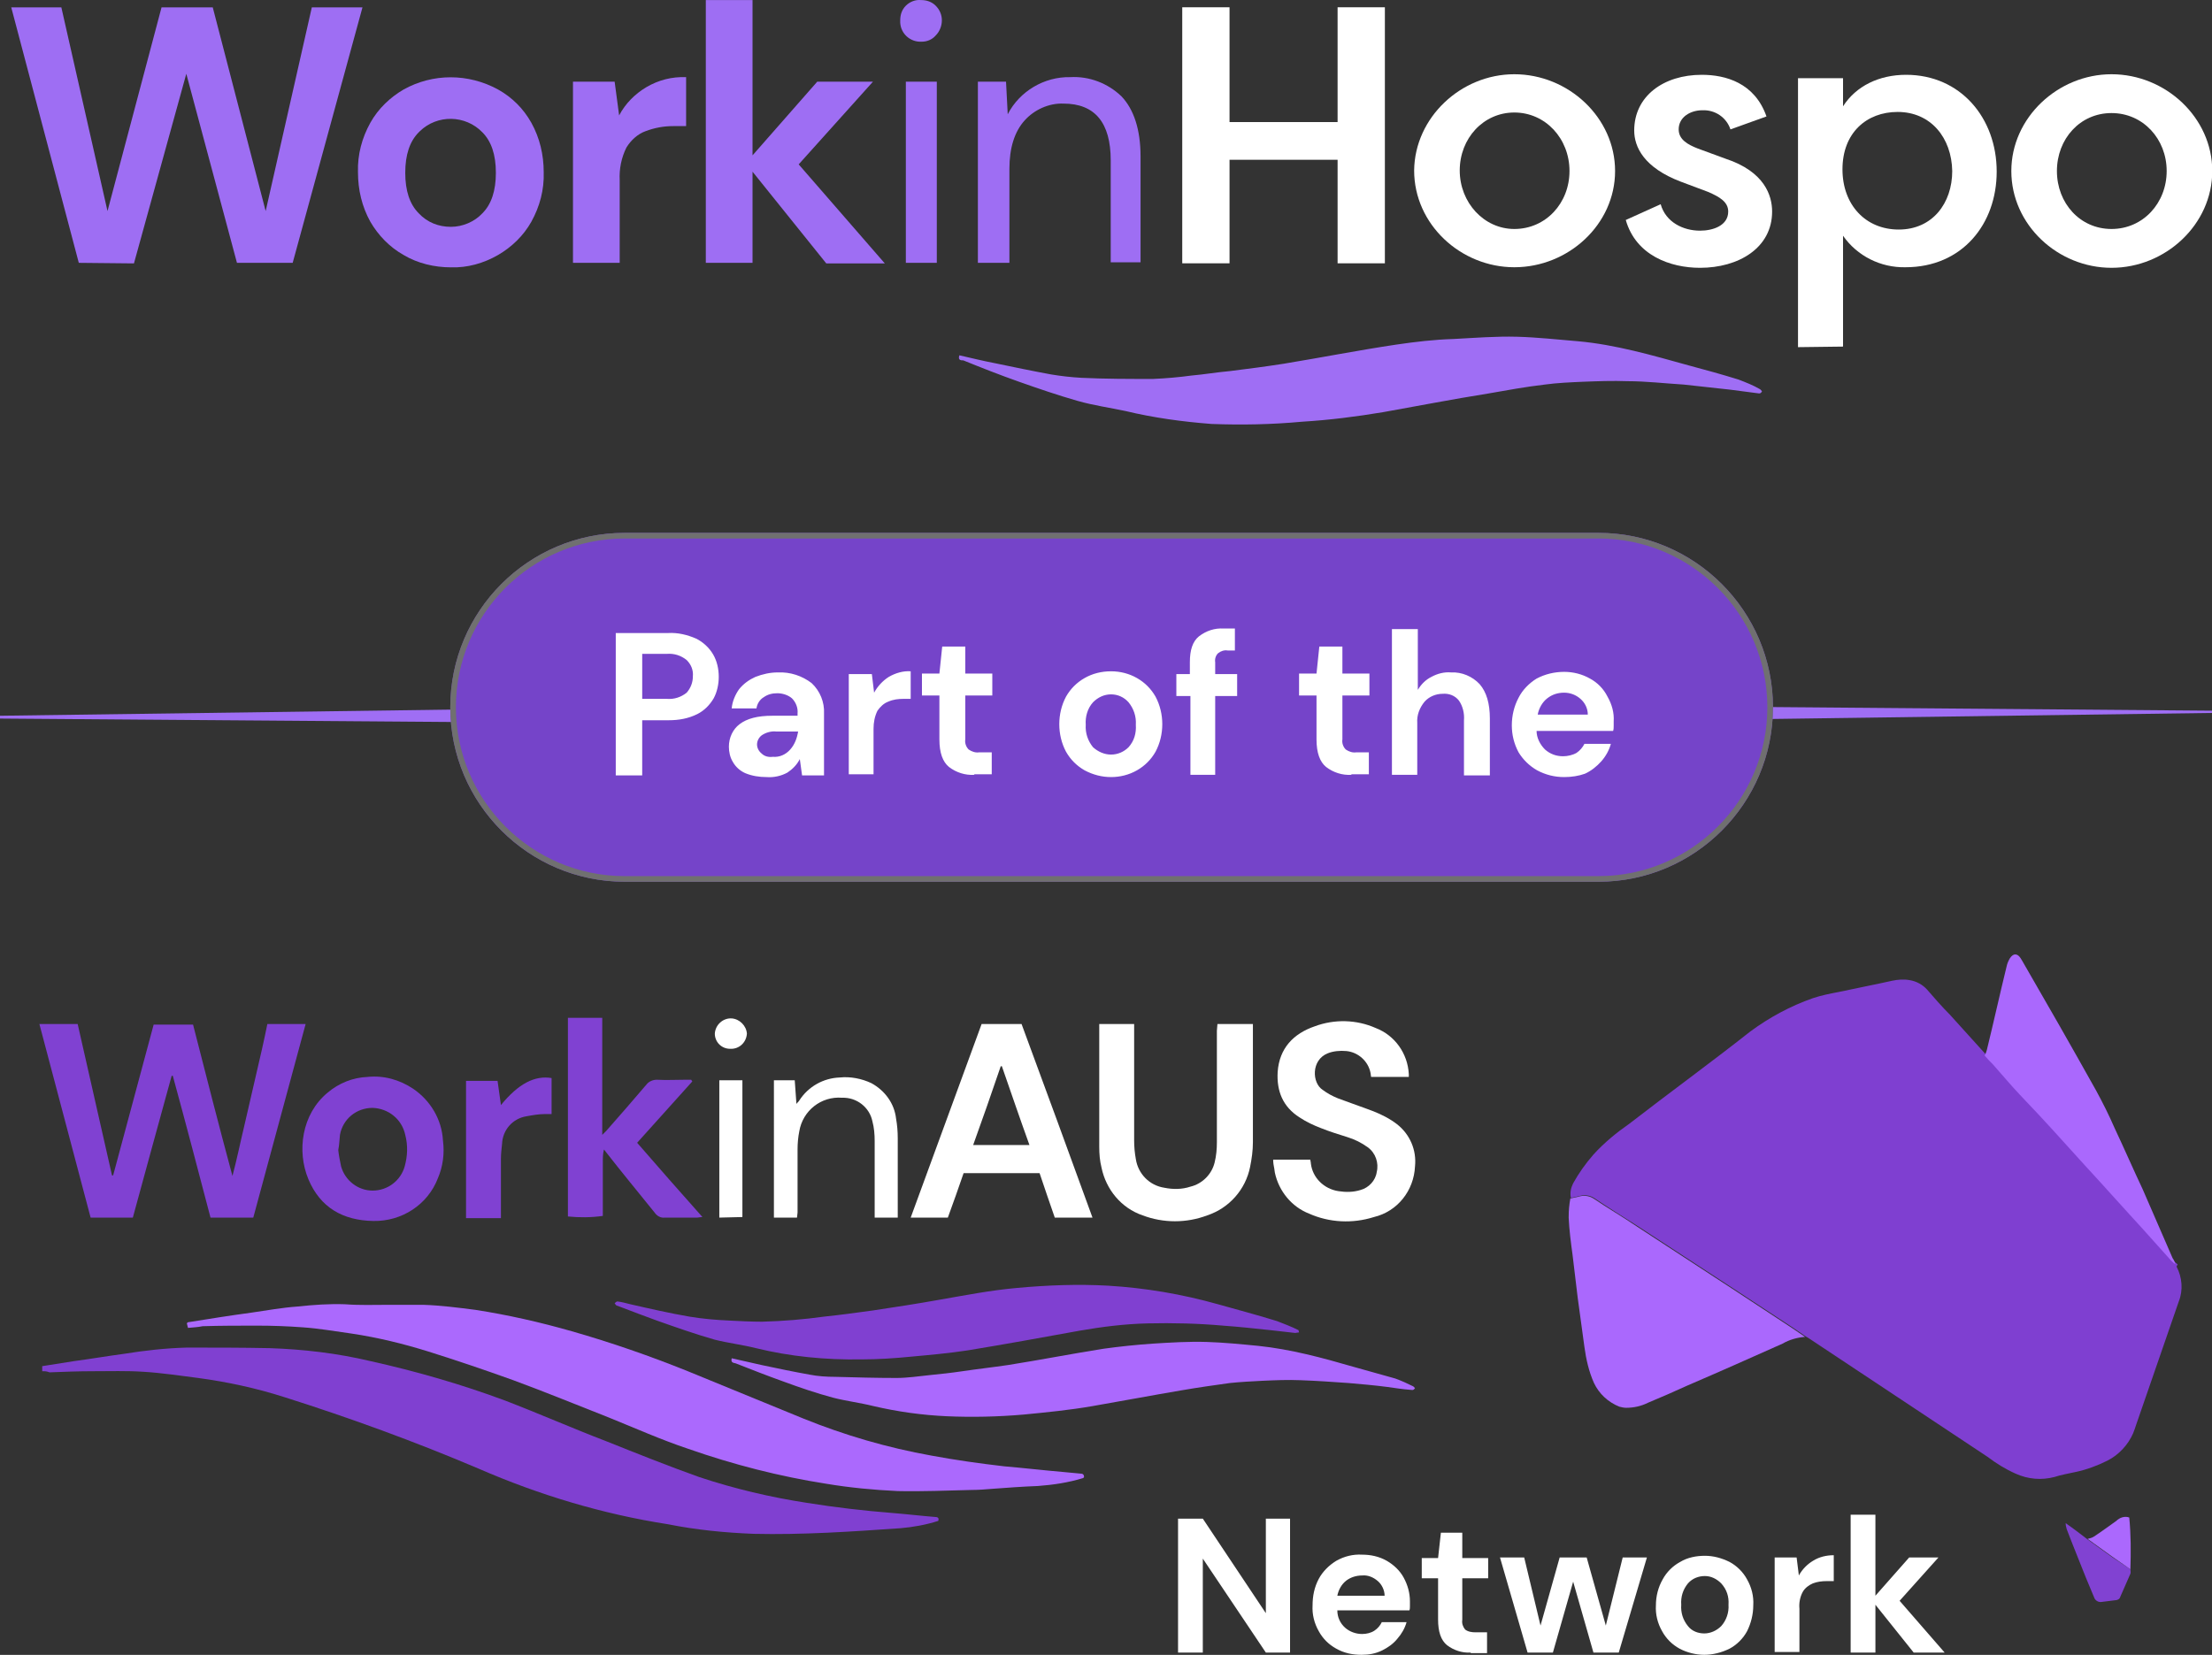 <svg xmlns="http://www.w3.org/2000/svg" xmlns:xlink="http://www.w3.org/1999/xlink" id="Layer_1" x="0px" y="0px" viewBox="0 0 393 294.1" style="enable-background:new 0 0 393 294.1;" xml:space="preserve"><rect x="0" y="0" width="393" height="294.1" fill="#333333" stroke="none"/><style type="text/css">	.st0{fill:#9F6EF4;}	.st1{fill:#7F3FD1;}	.st2{fill:#8040D1;}	.st3{fill:#AB69FD;}	.st4{fill:#AA68FD;}	.st5{fill:#8041D2;}	.st6{fill:#FFFFFF;}	.st7{fill:#8142D2;}	.st8{fill:#AB68FD;}	.st9{fill:#7544C9;}	.st10{fill:none;stroke:#707070;}	.st11{fill:#9E6EF3;}</style><g>	<g id="WorkinHospo">		<path id="Path_27" class="st0" d="M0,127.2l183-2.5v4.4L0,127.7V127.2z"></path>		<path id="Path_28" class="st0" d="M393,126.7l-183,2.5v-4.4l183,1.5V126.7z"></path>		<g id="logo" transform="translate(35 194.088)">			<path id="Path_8" class="st1" d="M351.7,31c1,1.9,1.2,4.2,0.4,6.2c-2.5,7.2-5,14.5-7.5,21.7c-0.2,0.6-0.4,1.2-0.6,1.7    c-0.9,2.1-2.6,3.9-4.6,4.9c-1.8,0.9-3.7,1.6-5.6,2c-1.3,0.3-2.6,0.5-3.8,0.9c-2.3,0.6-4.7,0.4-6.9-0.6c-1.8-0.8-3.4-1.8-5-3    c-10.6-7-21.2-14.1-31.8-21.1c-0.2-0.1-0.3-0.2-0.5-0.3c-0.7-0.5-1.5-1-2.2-1.5c-3.6-2.4-7.2-4.7-10.8-7.1    c-5.7-3.7-11.3-7.4-17-11.1c-2.5-1.6-5.1-3.2-7.6-4.9c-0.8-0.5-1.8-0.6-2.7-0.3c-0.5,0.1-0.9,0.2-1.4,0.3c-0.2-0.9,0-1.8,0.4-2.6    c1-1.8,2.2-3.5,3.6-5.1c1.9-2.1,4.1-3.9,6.4-5.5c7.1-5.5,14.4-10.8,21.5-16.4c3.4-2.5,7.1-4.5,11.1-5.9c1.5-0.5,3-0.8,4.6-1.1    c3.2-0.7,6.4-1.3,9.5-2c1-0.2,2-0.3,3.1-0.1c1.2,0.2,2.3,0.8,3.1,1.7c1.3,1.5,2.6,3,4,4.4c2.2,2.4,4.4,4.9,6.6,7.3    c0.5,0.5,1,1,1.5,1.6c1.6,1.7,3.1,3.5,4.7,5.3c1.1,1.2,2.2,2.4,3.4,3.6c0.8,0.8,1.6,1.7,2.4,2.6c2,2.1,3.9,4.3,5.8,6.4    c0.7,0.8,1.5,1.6,2.2,2.4c1.9,2.1,3.8,4.2,5.8,6.4c0.7,0.8,1.4,1.5,2.1,2.3c1.7,1.9,3.5,3.9,5.2,5.8c0.2,0.2,0.5,0.5,0.8,0.7l0,0    L351.7,31L351.7,31z"></path>			<path id="Path_9" class="st2" d="M-27.5,49.6v-0.9c1.9-0.3,3.8-0.6,5.7-0.9c3-0.4,5.9-0.9,8.9-1.3c3.7-0.6,7.4-1,11.1-1.1    c4.9,0,9.8,0,14.7,0.1c6,0.2,12,0.9,17.9,2.3c8.1,1.8,16.1,4.1,23.9,7c6,2.3,11.9,4.9,17.9,7.2c5.5,2.2,11,4.4,16.6,6.4    c6.3,2.1,12.7,3.6,19.2,4.6c5,0.8,10.1,1.4,15.2,1.8c2.5,0.2,5,0.5,7.5,0.7c0.4,0,0.8,0.1,0.6,0.7c-2.2,0.7-4.4,1.1-6.7,1.3    c-4.3,0.3-8.7,0.6-13,0.8c-4.4,0.2-8.8,0.3-13.1,0.2c-5.1-0.2-10.2-0.7-15.2-1.7C72.1,75,60.8,71.6,50,66.9    c-11.3-4.8-22.8-9-34.5-12.7c-5-1.6-10.1-2.7-15.3-3.4c-3.2-0.4-6.4-0.9-9.7-1.1c-3-0.2-6-0.1-9-0.1c-2.6,0-5.1,0.1-7.7,0.2    C-26.7,49.6-27,49.6-27.5,49.6L-27.5,49.6z"></path>			<path id="Path_10" class="st3" d="M-1.6,41.9l-0.2-0.8c0.1-0.1,0.1-0.2,0.2-0.2c3.7-0.6,7.5-1.2,11.2-1.7    c2.8-0.4,5.5-0.9,8.3-1.1c2.8-0.3,5.6-0.5,8.4-0.4c2.6,0.2,5.1,0.1,7.7,0.1c2.1,0,4.1,0,6.2,0c3.1,0.1,6.2,0.5,9.3,0.9    c5.8,0.9,11.5,2.2,17.1,3.8c7,2,13.9,4.4,20.6,7.1c6.8,2.8,13.7,5.6,20.5,8.4c7.4,3,15,5.2,22.8,6.6c4.3,0.8,8.6,1.4,12.9,1.9    c3.5,0.3,6.9,0.7,10.4,1c1.1,0.1,2.1,0.2,3.2,0.3c0.3,0,0.6,0.1,0.6,0.6c-0.1,0.1-0.1,0.2-0.2,0.2c-2.6,0.8-5.3,1.2-8,1.4    c-2.7,0.1-5.4,0.3-8.1,0.5c-1.2,0.1-2.4,0.2-3.6,0.2c-4.4,0.1-8.8,0.3-13.2,0.2c-4.3-0.2-8.5-0.6-12.7-1.3    c-8.3-1.3-16.5-3.4-24.5-6.2c-4.8-1.6-9.5-3.7-14.2-5.6c-5.6-2.2-11.2-4.5-16.9-6.6c-5-1.8-10-3.5-15.1-5.1    c-4.5-1.4-9-2.5-13.7-3.2c-2.9-0.4-5.7-0.9-8.6-1.1c-2.7-0.2-5.4-0.3-8.1-0.3c-3.2,0-6.4,0-9.7,0.1C0.1,41.8-0.7,41.8-1.6,41.9    L-1.6,41.9z"></path>			<path id="Path_11" class="st4" d="M244,18.9c0.5-0.1,0.9-0.2,1.4-0.3c0.9-0.3,1.9-0.2,2.7,0.3c2.5,1.7,5.1,3.2,7.6,4.9    c5.7,3.7,11.3,7.4,17,11.1c3.6,2.4,7.2,4.7,10.8,7.1c0.7,0.5,1.5,1,2.2,1.5c-1.4,0.1-2.8,0.5-4,1.2c-5.6,2.5-11.2,5-16.8,7.4    c-2.4,1.1-4.7,2.1-7.1,3.1c-1.2,0.6-2.5,0.9-3.9,0.9c-0.4,0-0.8-0.1-1.2-0.2c-2-0.8-3.6-2.3-4.5-4.2c-0.9-2-1.4-4.2-1.7-6.4    c-0.4-2.9-0.8-5.9-1.2-8.8c-0.3-2.5-0.6-5-0.9-7.5c-0.3-2.2-0.6-4.5-0.7-6.7C243.7,21,243.8,20,244,18.9L244,18.9z"></path>			<path id="Path_12" class="st5" d="M-28-12.1h6.8l6.1,26.9h0.2c2.4-8.9,4.8-17.9,7.2-26.8h7c2.3,9,4.6,18,7,26.9    C7.1,11.9,7.7,8.9,8.4,6c0.7-3,1.4-6.1,2.1-9.1c0.7-3,1.4-6,2-9h6.8C16.2-0.6,13.1,10.8,10,22.3H2.4C0.2,13.9-2,5.5-4.3-2.9h-0.2    c-2.3,8.4-4.6,16.7-6.9,25.2h-7.5L-28-12.1z"></path>			<path id="Path_13" class="st2" d="M195.8,42.7c-0.2,0-0.5,0.1-0.7,0.1c-1.5-0.2-2.9-0.3-4.4-0.5c-2.8-0.3-5.6-0.6-8.4-0.8    c-4.5-0.4-9-0.5-13.4-0.4c-4.1,0.1-8.1,0.6-12.1,1.3c-6.6,1.2-13.2,2.4-19.9,3.5c-3.3,0.5-6.6,0.8-9.9,1.1c-3,0.3-6,0.5-9,0.5    c-6.3,0.1-12.6-0.5-18.7-2c-2.4-0.6-4.9-0.9-7.3-1.5c-3.5-1-6.9-2.2-10.3-3.4c-2.2-0.8-4.3-1.6-6.4-2.4c-0.3-0.1-0.5-0.2-0.8-0.3    c-0.1-0.1-0.2-0.2-0.3-0.4c0.2-0.1,0.3-0.3,0.5-0.3c0.8,0.1,1.5,0.3,2.3,0.5c3.5,0.8,7,1.6,10.5,2.2c2.4,0.4,4.8,0.6,7.1,0.7    c1.9,0.1,3.9,0.2,5.8,0.2c3.7-0.1,7.4-0.4,11-0.9c2.9-0.3,5.8-0.7,8.7-1.1c4-0.6,7.9-1.2,11.8-1.9c4.6-0.8,9.2-1.7,13.8-2.1    c5.4-0.5,10.8-0.7,16.2-0.4c6.6,0.4,13.1,1.5,19.5,3.3c3.5,1,7,1.9,10.5,3c1.3,0.5,2.6,1,3.8,1.6L195.8,42.7L195.8,42.7z"></path>			<path id="Path_14" class="st3" d="M95,47.3c1.8,0.4,3.6,0.8,5.3,1.2c2.8,0.6,5.7,1.2,8.5,1.7c1.5,0.3,3.1,0.4,4.6,0.4    c3.6,0.1,7.3,0.2,10.9,0.2c1.9,0,3.9-0.3,5.8-0.5c2-0.2,3.9-0.4,5.9-0.7c2.7-0.4,5.4-0.7,8.1-1.1c5.7-0.9,11.3-2,17-2.9    c2.9-0.4,5.8-0.7,8.7-0.9c3.2-0.2,6.4-0.4,9.6-0.3c3.1,0.1,6.1,0.4,9.2,0.7c5.7,0.6,11.3,2.1,16.8,3.7c2.5,0.7,5,1.4,7.5,2.1    c1.1,0.4,2.2,0.9,3.2,1.4c0.1,0.1,0.2,0.2,0.3,0.3c-0.3,0.5-0.6,0.3-0.9,0.3c-1.3-0.1-2.6-0.3-4-0.5c-2.3-0.3-4.6-0.5-6.9-0.7    c-2.8-0.2-5.7-0.4-8.5-0.5c-2.3-0.1-4.5,0-6.8,0.1c-1.9,0.1-3.9,0.2-5.8,0.4c-2.9,0.4-5.7,0.8-8.6,1.3    c-5.3,0.9-10.6,1.9-15.8,2.8c-4,0.7-8.1,1.1-12.2,1.5c-4.6,0.4-9.2,0.5-13.7,0.3c-4.4-0.2-8.7-0.8-13-1.8    c-2.4-0.6-4.9-0.9-7.2-1.5c-3-0.8-5.9-1.8-8.9-2.9c-2.8-1-5.6-2.1-8.4-3.2C95.3,48.1,94.8,48.1,95,47.3L95,47.3z"></path>			<path id="Path_15" class="st6" d="M181.3-12.1h6.3c0,0.3,0,0.6,0,0.9c0,6.7,0,13.4,0,20.1c0,1.5-0.2,2.9-0.5,4.4    c-0.8,4-3.7,7.3-7.6,8.6c-3.7,1.4-7.8,1.4-11.5,0c-3.8-1.3-6.5-4.6-7.3-8.5c-0.3-1.2-0.4-2.4-0.4-3.7c0-7.1,0-14.2,0-21.3    c0-0.1,0-0.3,0-0.5h6.2c0,0.3,0,0.7,0,1.1c0,6.5,0,13.1,0,19.6c0,1.1,0.1,2.2,0.3,3.3c0.4,2.6,2.4,4.7,5.1,5.1    c1.5,0.3,3.1,0.3,4.6-0.2c2.1-0.5,3.8-2.2,4.3-4.3c0.3-1.2,0.4-2.4,0.4-3.6c0-6.6,0-13.2,0-19.8L181.3-12.1L181.3-12.1z"></path>			<path id="Path_16" class="st4" d="M351.5,30.6c-0.3-0.2-0.5-0.4-0.8-0.7c-1.7-1.9-3.5-3.9-5.2-5.8c-0.7-0.8-1.4-1.5-2.1-2.3    c-1.9-2.1-3.8-4.2-5.8-6.4c-0.7-0.8-1.5-1.6-2.2-2.4c-1.9-2.1-3.9-4.3-5.8-6.4c-0.8-0.9-1.6-1.7-2.4-2.6    c-1.1-1.2-2.3-2.4-3.4-3.6c-1.6-1.7-3.1-3.5-4.7-5.3c-0.5-0.5-1-1-1.5-1.6c0.2-0.3,0.3-0.7,0.4-1c1.2-4.9,2.3-9.9,3.5-14.8    c0.1-0.5,0.3-1,0.6-1.5c0.6-0.9,1.3-0.9,1.9,0c0.1,0.2,0.2,0.3,0.3,0.5c4.4,7.6,8.8,15.3,13.1,23c1.2,2.2,2.3,4.4,3.3,6.7    c1.7,3.6,3.3,7.3,5,10.9c1.8,4.1,3.5,8.1,5.3,12.2C351.3,29.9,351.4,30.3,351.5,30.6L351.5,30.6z"></path>			<path id="Path_17" class="st6" d="M159.1,22.3h-6.7c-0.9-2.6-1.8-5.2-2.7-7.9h-13.5c-0.9,2.6-1.8,5.2-2.8,7.9h-6.6    c4.2-11.5,8.4-22.9,12.6-34.4h7.1C150.7-0.7,154.9,10.7,159.1,22.3L159.1,22.3z M147.9,9.4c-1.7-4.7-3.3-9.4-4.9-14l-0.2,0    c-1.6,4.7-3.2,9.3-4.9,14L147.9,9.4z"></path>			<path id="Path_18" class="st6" d="M191.2,12h6.6c0,0.2,0.1,0.4,0.1,0.7c0.3,2.5,2.3,4.5,4.9,4.9c1.3,0.2,2.6,0.2,3.9-0.2    c1.5-0.4,2.7-1.7,2.9-3.2c0.4-1.6-0.2-3.4-1.6-4.4c-1.1-0.8-2.3-1.4-3.6-1.8c-1.6-0.5-3.2-1-4.7-1.6c-1.3-0.5-2.6-1.1-3.8-1.9    c-3-1.9-4.1-4.7-3.9-8.1c0.3-4.2,2.8-6.8,6.6-8.1c3.5-1.3,7.4-1.2,10.8,0.3c3.4,1.3,5.7,4.5,5.9,8.2c0,0.2,0,0.3,0,0.5h-6.7    c0-0.2-0.1-0.5-0.1-0.7c-0.4-2.1-2.2-3.7-4.3-3.9c-1.1-0.1-2.3,0-3.3,0.4c-3,1.2-2.8,5.3-0.9,6.5c0.8,0.6,1.7,1.1,2.7,1.5    c2.1,0.8,4.2,1.5,6.3,2.3c1.5,0.6,2.9,1.3,4.2,2.3c2.3,1.8,3.5,4.6,3.2,7.5c-0.2,4.3-3.1,8-7.3,9c-3.8,1.2-7.9,1-11.5-0.6    c-3.1-1.2-5.4-4-6.1-7.3c0-0.2-0.1-0.5-0.1-0.7C191.3,13.1,191.2,12.6,191.2,12L191.2,12z"></path>			<path id="Path_19" class="st5" d="M88-1.9L78.2,9c3.8,4.4,7.6,8.7,11.6,13.2c-0.4,0-0.7,0.1-0.9,0.1c-1.9,0-3.8,0-5.8,0    c-0.7,0.1-1.4-0.3-1.8-0.9c-2.9-3.6-5.8-7.1-8.6-10.7c-0.1-0.1-0.2-0.3-0.4-0.5c-0.2,0.8-0.2,1.5-0.2,2.3c0,0.8,0,1.6,0,2.4v7.1    c-2.1,0.3-4.2,0.3-6.2,0.1v-35.3H72V7.6c0.3-0.3,0.5-0.5,0.7-0.7c2.4-2.7,4.8-5.5,7.2-8.3c0.4-0.5,1.1-0.8,1.8-0.8    c1.7,0.1,3.4,0,5.1,0h1L88-1.9L88-1.9z"></path>			<path id="Path_20" class="st5" d="M31.3,22.9c-5.4-0.1-9.4-2.4-11.5-7.4S18.6,3.9,23.2,0.1c2-1.7,4.5-2.7,7.1-2.8    c2.9-0.3,5.7,0.5,8.1,2.1c3.1,2.1,5.1,5.5,5.3,9.2c0.3,2.3,0,4.6-0.9,6.7C41,20,36.4,23,31.3,22.9L31.3,22.9z M25.1,10.3    c0.1,1,0.3,1.9,0.5,2.9c0.7,2.5,3,4.3,5.6,4.3c2.7,0,5-1.8,5.7-4.3c0.5-1.8,0.6-3.7,0.1-5.6c-0.6-2.8-3-4.7-5.8-4.8    c-2.9,0-5.3,2-5.8,4.8C25.3,8.4,25.3,9.3,25.1,10.3L25.1,10.3z"></path>			<path id="Path_21" class="st6" d="M106.6,22.3h-4.1V-2.1h3.7c0.1,1.4,0.2,2.7,0.3,4.2c0.2-0.3,0.4-0.4,0.5-0.6    c1.6-2.5,4.3-4,7.2-4.1c1.9-0.2,3.9,0.2,5.6,1c2.4,1.3,4.1,3.6,4.4,6.3c0.2,1.1,0.3,2.3,0.3,3.5c0,4.5,0,9,0,13.4    c0,0.2,0,0.4,0,0.7h-4.1v-1.1c0-4.2,0-8.3,0-12.5c0-1.2-0.1-2.4-0.4-3.5c-0.5-2.5-2.8-4.3-5.4-4.2c-3.7-0.3-7,2.3-7.6,6    c-0.2,1-0.3,2.1-0.3,3.2c0,3.7,0,7.5,0,11.2L106.6,22.3L106.6,22.3z"></path>			<path id="Path_22" class="st5" d="M53.4-2c0.2,1.4,0.4,2.8,0.6,4.3c3.1-3.8,6-5.3,9-4.8v6.4c-0.4,0-0.8,0-1.2,0    c-1.1,0-2.2,0.2-3.3,0.4c-2.4,0.4-4.2,2.4-4.3,4.9c-0.1,0.9-0.2,1.8-0.2,2.7c0,3.1,0,6.2,0,9.2v1.3c-2.1,0-4.1,0-6.2,0V-2H53.4    L53.4-2z"></path>			<path id="Path_23" class="st6" d="M92.8,22.3V-2.1h4.1v24.3L92.8,22.3L92.8,22.3z"></path>			<path id="Path_24" class="st7" d="M343.5,84.8c0,0.3,0.1,0.5,0,0.8c-0.6,1.4-1.2,2.7-1.8,4.1c-0.1,0.4-0.5,0.6-0.9,0.6    c-0.8,0.1-1.6,0.2-2.4,0.3c-0.5,0.1-1.1-0.2-1.3-0.7c-0.5-1.2-1-2.4-1.5-3.6c-1.1-2.8-2.3-5.7-3.4-8.6c-0.1-0.3-0.2-0.7-0.2-1.1    c1.3,0.9,2.6,1.9,3.9,2.9c1.4,1,2.9,2.1,4.3,3.1C341.3,83.3,342.4,84.1,343.5,84.8L343.5,84.8z"></path>			<path id="Path_25" class="st8" d="M343.5,84.8c-1.1-0.8-2.2-1.5-3.3-2.3c-1.4-1-2.9-2.1-4.3-3.1c0.4-0.1,0.8-0.2,1.1-0.4    c1.4-0.9,2.7-1.9,4-2.8c0.6-0.6,1.5-0.9,2.3-0.6C343.6,78.7,343.6,81.7,343.5,84.8L343.5,84.8z"></path>			<path id="Path_26" class="st6" d="M97.7-10.4c-0.1,1.6-1.4,2.8-3,2.7C93.2-7.7,92-8.9,92-10.4c0.1-1.6,1.5-2.8,3-2.7    C96.4-13,97.6-11.8,97.7-10.4L97.7-10.4z"></path>			<path id="Path_694" class="st6" d="M174.3,99.6V75.8h4.4l11.2,16.8V75.8h4.3v23.8h-4.3l-11.2-16.7v16.7H174.3z M206.9,100    c-1.6,0-3.1-0.3-4.5-1.1c-1.3-0.7-2.4-1.8-3.1-3.1c-0.8-1.4-1.2-3-1.1-4.6c0-1.6,0.3-3.2,1.1-4.7c0.7-1.3,1.8-2.4,3.1-3.2    c1.4-0.8,3-1.2,4.6-1.1c1.5,0,3,0.3,4.4,1.1c1.2,0.7,2.3,1.7,3,3c0.7,1.3,1.1,2.7,1.1,4.2c0,0.2,0,0.5,0,0.8c0,0.3,0,0.6-0.1,0.8    h-12.8c0,1.2,0.5,2.3,1.4,3.1c0.8,0.7,1.9,1.1,3,1.1c0.8,0,1.6-0.2,2.2-0.6c0.6-0.4,1-0.9,1.3-1.5h4.4c-0.3,1.1-0.9,2.1-1.6,2.9    c-0.7,0.9-1.7,1.6-2.7,2.1C209.4,99.8,208.2,100,206.9,100z M207,85.9c-1,0-2,0.3-2.8,0.9c-0.9,0.7-1.4,1.7-1.6,2.7h8.4    c0-1-0.5-2-1.2-2.6C209,86.2,208,85.8,207,85.9z M226.3,99.6c-1.5,0.1-3-0.4-4.2-1.3c-1.1-0.9-1.6-2.4-1.6-4.6v-7.3h-2.9v-3.6    h2.9l0.5-4.5h3.8v4.5h4.6v3.6h-4.6v7.4c-0.1,0.6,0.1,1.2,0.5,1.7c0.5,0.4,1.2,0.5,1.8,0.5h2.1v3.7H226.3z M236.4,99.6l-4.9-16.9    h4.3l2.9,12.1l3.4-12.1h4.8l3.4,12.1l3-12.1h4.3l-5,16.9h-4.5L244.5,87l-3.6,12.6H236.4z M267.8,100c-1.5,0-3.1-0.4-4.4-1.1    c-1.3-0.7-2.4-1.8-3.1-3.1c-0.8-1.4-1.2-3-1.1-4.6c0-1.6,0.4-3.2,1.2-4.6c0.7-1.3,1.8-2.4,3.1-3.1c1.3-0.8,2.9-1.1,4.4-1.1    c1.5,0,3,0.4,4.4,1.1c1.3,0.7,2.4,1.8,3.1,3.1c0.8,1.4,1.2,3,1.1,4.6c0,1.6-0.4,3.2-1.1,4.6c-0.7,1.3-1.8,2.4-3.1,3.1    C270.9,99.6,269.3,100,267.8,100L267.8,100z M267.8,96.2c1.1,0,2.2-0.5,3-1.3c0.9-1,1.4-2.4,1.3-3.8c0.1-1.4-0.3-2.7-1.3-3.8    c-0.8-0.8-1.8-1.3-2.9-1.3c-1.1,0-2.2,0.4-3,1.3c-0.9,1.1-1.3,2.4-1.2,3.8c-0.1,1.4,0.3,2.7,1.2,3.8    C265.6,95.8,266.7,96.2,267.8,96.2L267.8,96.2z M280.3,99.6V82.7h3.9l0.4,3.2c0.6-1.1,1.5-2,2.5-2.6c1.1-0.7,2.4-1,3.7-1v4.6    h-1.2c-0.9,0-1.7,0.1-2.5,0.4c-0.7,0.3-1.4,0.8-1.8,1.5c-0.5,0.9-0.7,2-0.6,3v7.7H280.3z M293.8,99.6V75.1h4.4v14.4l6-6.8h5.2    l-6.9,7.7l8,9.2H305l-6.8-8.5v8.5H293.8z"></path>		</g>		<g id="Rectangle_1" transform="translate(108 119)">			<path class="st9" d="M3-24.3h173c17.1,0,31,13.9,31,31l0,0c0,17.1-13.9,31-31,31H3c-17.1,0-31-13.9-31-31l0,0    C-28-10.4-14.1-24.3,3-24.3z"></path>			<path class="st10" d="M3-23.8h173c16.8,0,30.5,13.7,30.5,30.5l0,0c0,16.8-13.7,30.5-30.5,30.5H3c-16.8,0-30.5-13.7-30.5-30.5l0,0    C-27.5-10.2-13.8-23.8,3-23.8z"></path>		</g>		<path id="Path_695" class="st6" d="M109.4,137.7v-25.2h9.3c1.7-0.1,3.4,0.3,5,1c1.2,0.6,2.3,1.6,3,2.8c0.7,1.2,1,2.6,1,4   c0,1.3-0.3,2.7-0.9,3.8c-0.7,1.2-1.7,2.2-2.9,2.8c-1.6,0.8-3.3,1.1-5.1,1.1h-4.7v9.8H109.4z M114.1,124.2h4.4   c1.3,0.1,2.5-0.3,3.5-1.1c0.7-0.8,1.1-1.8,1.1-2.9c0.1-1.1-0.3-2.1-1.1-2.9c-1-0.8-2.2-1.2-3.5-1.1h-4.4V124.2z M136.2,138.1   c-1.3,0-2.6-0.2-3.8-0.7c-0.9-0.4-1.7-1.1-2.2-2c-0.5-0.8-0.7-1.8-0.7-2.7c0-1.6,0.7-3.1,1.9-4c1.3-1,3.2-1.5,5.8-1.5h4.5v-0.4   c0.1-1-0.3-2-1-2.7c-0.7-0.6-1.7-0.9-2.6-0.9c-0.9,0-1.7,0.2-2.4,0.7c-0.7,0.4-1.2,1.2-1.3,2H130c0.1-1.2,0.6-2.4,1.3-3.4   c0.8-1,1.8-1.7,2.9-2.2c1.3-0.5,2.6-0.8,4-0.8c2.2-0.1,4.3,0.6,6,1.9c1.5,1.4,2.3,3.4,2.2,5.4v11h-3.9l-0.4-2.9   c-0.5,1-1.3,1.8-2.2,2.4C138.8,137.9,137.5,138.2,136.2,138.1z M137.3,134.5c1.2,0.1,2.3-0.4,3.1-1.3c0.8-0.9,1.2-2,1.4-3.2h-3.9   c-0.9-0.1-1.9,0.2-2.6,0.7c-0.5,0.4-0.8,1-0.8,1.6c0,0.6,0.3,1.2,0.8,1.6C135.8,134.4,136.5,134.6,137.3,134.5z M150.8,137.7   v-17.9h4.1l0.4,3.3c0.6-1.1,1.5-2.1,2.6-2.8c1.2-0.7,2.6-1.1,3.9-1v4.9h-1.3c-0.9,0-1.8,0.1-2.7,0.5c-0.8,0.3-1.4,0.9-1.9,1.6   c-0.5,1-0.7,2.1-0.7,3.2v8.1H150.8z M173.1,137.7c-1.6,0.1-3.2-0.4-4.5-1.4c-1.1-0.9-1.7-2.5-1.7-4.9v-7.8h-3.1v-3.9h3.1l0.5-4.8   h4.1v4.8h4.8v3.9h-4.8v7.8c-0.1,0.6,0.1,1.3,0.6,1.8c0.6,0.4,1.2,0.6,1.9,0.5h2.2v3.9H173.1z M197.4,138.1c-1.6,0-3.2-0.4-4.7-1.2   c-1.4-0.8-2.5-1.9-3.3-3.3c-0.8-1.5-1.2-3.2-1.2-4.9c0-1.7,0.4-3.4,1.2-4.9c0.8-1.4,1.9-2.5,3.3-3.3c1.4-0.8,3-1.2,4.7-1.2   c1.6,0,3.2,0.4,4.6,1.2c1.4,0.8,2.5,1.9,3.3,3.3c0.8,1.5,1.2,3.2,1.2,4.9c0,1.7-0.4,3.4-1.2,4.9c-0.8,1.4-1.9,2.5-3.3,3.3   C200.6,137.7,199,138.1,197.4,138.1z M197.4,134.1c1.2,0,2.3-0.5,3.1-1.3c1-1.1,1.4-2.5,1.3-4c0.1-1.5-0.4-2.9-1.3-4   c-0.8-0.9-1.9-1.4-3.1-1.4c-1.2,0-2.3,0.5-3.2,1.4c-1,1.1-1.4,2.6-1.3,4c-0.1,1.5,0.4,2.9,1.3,4   C195.1,133.6,196.2,134.1,197.4,134.1L197.4,134.1z M211.5,137.7v-14H209v-3.9h2.4v-2.1c0-2.2,0.5-3.7,1.6-4.6   c1.3-1,2.8-1.5,4.4-1.4h2v3.9h-1.3c-0.6-0.1-1.2,0.1-1.7,0.5c-0.4,0.4-0.6,1-0.5,1.6v2.1h3.9v3.9h-3.9v14H211.5z M240.1,137.7   c-1.6,0.1-3.2-0.4-4.5-1.4c-1.1-0.9-1.7-2.5-1.7-4.9v-7.8h-3.1v-3.9h3.1l0.5-4.8h4.1v4.8h4.8v3.9h-4.8v7.8   c-0.1,0.6,0.1,1.3,0.6,1.8c0.6,0.4,1.2,0.6,1.9,0.5h2.2v3.9H240.1z M247.3,137.7v-25.9h4.6v10.8c0.6-1,1.4-1.8,2.4-2.3   c1.1-0.6,2.3-0.9,3.5-0.8c1.9-0.1,3.8,0.7,5.1,2.1c1.2,1.4,1.8,3.4,1.8,6.1v10.1h-4.6V128c0.1-1.2-0.2-2.5-0.9-3.5   c-0.7-0.9-1.8-1.3-2.9-1.2c-1.2,0-2.4,0.5-3.2,1.4c-0.9,1.1-1.4,2.4-1.3,3.8v9.2H247.3z M277.9,138.1c-1.7,0-3.3-0.4-4.8-1.2   c-1.4-0.8-2.5-1.9-3.3-3.2c-0.8-1.5-1.2-3.1-1.2-4.8c0-1.7,0.4-3.4,1.2-4.9c0.7-1.4,1.9-2.6,3.2-3.4c1.5-0.8,3.2-1.2,4.9-1.2   c1.6,0,3.2,0.4,4.6,1.2c1.3,0.7,2.4,1.8,3.1,3.2c0.8,1.4,1.2,2.9,1.1,4.4c0,0.3,0,0.5,0,0.8c0,0.3,0,0.6-0.1,0.9h-13.6   c0,1.2,0.6,2.4,1.5,3.3c0.9,0.8,2,1.2,3.2,1.2c0.8,0,1.7-0.2,2.4-0.6c0.6-0.4,1.1-1,1.4-1.6h4.7c-0.3,1.1-0.9,2.2-1.7,3.1   c-0.8,0.9-1.8,1.7-2.9,2.2C280.5,137.9,279.2,138.1,277.9,138.1L277.9,138.1z M277.9,123.1c-1.1,0-2.1,0.3-3,1   c-0.9,0.7-1.5,1.8-1.7,2.9h8.9c0-1.1-0.5-2.1-1.3-2.8C280,123.5,279,123.1,277.9,123.1L277.9,123.1z"></path>		<g id="WorkinHospo-2" transform="translate(30 24.311)">			<g id="WorkinHospo-3" transform="translate(0 0)">				<g id="Group_153" transform="translate(0 0)">					<path id="Path_774" class="st11" d="M-16,22.4L-28-23h8.9l8.2,36.2L-1.3-23h9.1l9.4,36.2L25.4-23h9L22,22.4h-9.9L3.1-11.2      l-9.3,33.7L-16,22.4z"></path>					<path id="Path_775" class="st11" d="M50.1,23.2c-2.9,0-5.9-0.7-8.4-2.2c-2.5-1.4-4.5-3.5-5.9-5.9c-1.5-2.7-2.2-5.7-2.2-8.8      c-0.1-3.1,0.7-6.1,2.2-8.8C37.2-5,39.3-7,41.7-8.4c5.2-2.9,11.5-2.9,16.8,0C61-7,63-5,64.4-2.5c1.5,2.7,2.2,5.7,2.2,8.8      c0.1,3.1-0.7,6.1-2.2,8.8c-1.4,2.5-3.5,4.5-5.9,5.9C55.9,22.5,53,23.3,50.1,23.2z M50.1,16c2.1,0,4.2-0.9,5.6-2.4      c1.6-1.6,2.4-4,2.4-7.2s-0.8-5.6-2.4-7.2c-3-3.1-8-3.2-11.1-0.2c-0.1,0.1-0.1,0.1-0.2,0.2c-1.6,1.6-2.4,4-2.4,7.2      s0.8,5.6,2.4,7.2C45.9,15.2,47.9,16,50.1,16z"></path>					<path id="Path_776" class="st11" d="M71.8,22.4V-9.8h7.4l0.8,6c1.1-2.1,2.8-3.8,4.8-5c2.2-1.3,4.6-1.9,7.1-1.8v8.7h-2.3      c-1.7,0-3.3,0.3-4.9,0.9c-1.4,0.5-2.6,1.6-3.4,2.9c-0.9,1.8-1.3,3.8-1.2,5.8v14.7L71.8,22.4L71.8,22.4z"></path>					<path id="Path_777" class="st11" d="M95.4,22.4v-46.7h8.3V3.3l11.5-13.1h9.9L111.9,4.9l15.3,17.6h-10.4L103.7,6.2v16.2H95.4z"></path>				</g>				<g id="Group_154" transform="translate(157.939)">					<path id="Path_778" class="st11" d="M-24.2-16.9c-2,0.1-3.7-1.4-3.8-3.4c0-0.1,0-0.3,0-0.4c0-1,0.3-1.9,1-2.6      c0.7-0.7,1.7-1.1,2.7-1c1,0,1.9,0.3,2.6,1c0.7,0.7,1.1,1.6,1.1,2.6c0,1-0.4,2-1.1,2.7C-22.3-17.3-23.2-16.9-24.2-16.9z       M-27,22.4V-9.8h5.5v32.2H-27z"></path>					<path id="Path_779" class="st11" d="M-14.2,22.4V-9.8h5L-8.9-4c2.1-4.1,6.5-6.7,11.1-6.6c3.4-0.2,6.7,1.1,9.1,3.4      c2.2,2.3,3.4,5.9,3.4,10.7v18.8H9.4V4.2C9.4-2.5,6.6-5.9,1-5.9c-2.6-0.1-5.2,1.1-6.9,3c-1.8,2-2.7,4.9-2.7,8.6v16.7H-14.2z"></path>				</g>				<g id="Group_155" transform="translate(208.047 1.283)">					<path id="Path_780" class="st6" d="M-0.4,21.2V2.8h-19.2v18.4H-28v-45.5h8.4v20.4h19.2v-20.4H8v45.5H-0.4z"></path>					<path id="Path_781" class="st6" d="M31-12.4c9.6,0,17.9,7.7,17.9,17.2S40.6,21.9,31,21.9c-9.5,0-17.8-7.6-17.8-17.2      C13.3-4.7,21.5-12.4,31-12.4z M31,15.1c5.6,0,9.8-4.6,9.8-10.3C40.8-1,36.5-5.6,31-5.6s-9.7,4.6-9.7,10.3S25.6,15.1,31,15.1z"></path>					<path id="Path_782" class="st6" d="M57,10.7c0.9,3.2,4,4.7,7,4.7c2.3,0,5-0.9,5-3.4c0-1.7-1.5-2.6-3.6-3.5l-4.8-1.8      c-6.6-2.5-8.3-6.2-8.3-9.1c0-6.1,5.2-9.9,12-9.9c4.2,0,9.4,1.4,11.5,7.4l-6.4,2.3c-0.7-2.1-2.7-3.5-5-3.4      c-2.1,0-4.2,1.2-4.2,3.4c0,1.8,1.6,2.7,3.4,3.4l4.9,1.8c7,2.3,8.3,6.6,8.3,9.4c0,6.5-6,10-12.8,10c-5.3,0-11.4-2.2-13.2-8.5      L57,10.7z"></path>					<path id="Path_783" class="st6" d="M81.4,36.1v-47.8h8v5c2.3-3.6,6.4-5.6,11.2-5.6c9.7,0,16.1,7.7,16.1,17.2      c0,9.3-6.1,17-16.2,17c-4.4,0.1-8.6-2-11.1-5.6V36L81.4,36.1L81.4,36.1z M99.1-5.7c-5.5,0-9.8,3.7-9.8,10.2      c0,6.3,4.1,10.7,10,10.7c6,0,9.5-4.7,9.5-10.4C108.7-1.1,105-5.7,99.1-5.7z"></path>					<path id="Path_784" class="st6" d="M137.1-12.4c9.6,0,17.9,7.7,17.9,17.2s-8.3,17.2-17.9,17.2c-9.5,0-17.8-7.6-17.8-17.2      C119.3-4.7,127.6-12.4,137.1-12.4z M137.1,15.1c5.6,0,9.8-4.6,9.8-10.3c0-5.7-4.2-10.3-9.8-10.3s-9.7,4.6-9.7,10.3      S131.5,15.1,137.1,15.1z"></path>				</g>				<g id="logo-2" transform="translate(168.35 59.733)">					<path id="Path_7" class="st0" d="M-27.9-20.9c2.2,0.5,4.2,1,6.3,1.4c3.4,0.7,6.7,1.4,10,2c1.8,0.3,3.6,0.5,5.4,0.6      c4.2,0.2,8.5,0.2,12.7,0.2c2.3-0.1,4.6-0.3,6.8-0.6c2.3-0.2,4.6-0.6,6.9-0.8c3.2-0.4,6.3-0.8,9.5-1.3c6.7-1.1,13.3-2.4,20-3.4      c3.4-0.5,6.8-0.9,10.2-1c3.8-0.2,7.5-0.5,11.3-0.4c3.6,0.1,7.2,0.5,10.8,0.8c6.7,0.6,13.2,2.5,19.7,4.3c3,0.8,5.9,1.6,8.8,2.5      c1.3,0.5,2.6,1,3.8,1.7c0.2,0.1,0.2,0.2,0.4,0.4c-0.3,0.6-0.7,0.3-1.1,0.3c-1.5-0.2-3.1-0.4-4.6-0.6c-2.7-0.3-5.5-0.6-8.2-0.9      c-3.3-0.2-6.7-0.6-10-0.6c-2.6-0.1-5.3,0-7.9,0.1c-2.3,0.1-4.6,0.2-6.8,0.5c-3.4,0.4-6.7,1-10.1,1.6c-6.3,1-12.4,2.2-18.6,3.3      c-4.8,0.8-9.5,1.4-14.4,1.7c-5.4,0.5-10.7,0.6-16.1,0.4C11.7-9.1,6.6-9.8,1.6-11c-2.8-0.6-5.7-1-8.5-1.8c-3.5-1-7-2.2-10.4-3.4      c-3.4-1.2-6.7-2.5-9.9-3.8C-27.6-20-28.2-20-27.9-20.9L-27.9-20.9z"></path>				</g>			</g>		</g>	</g></g></svg>